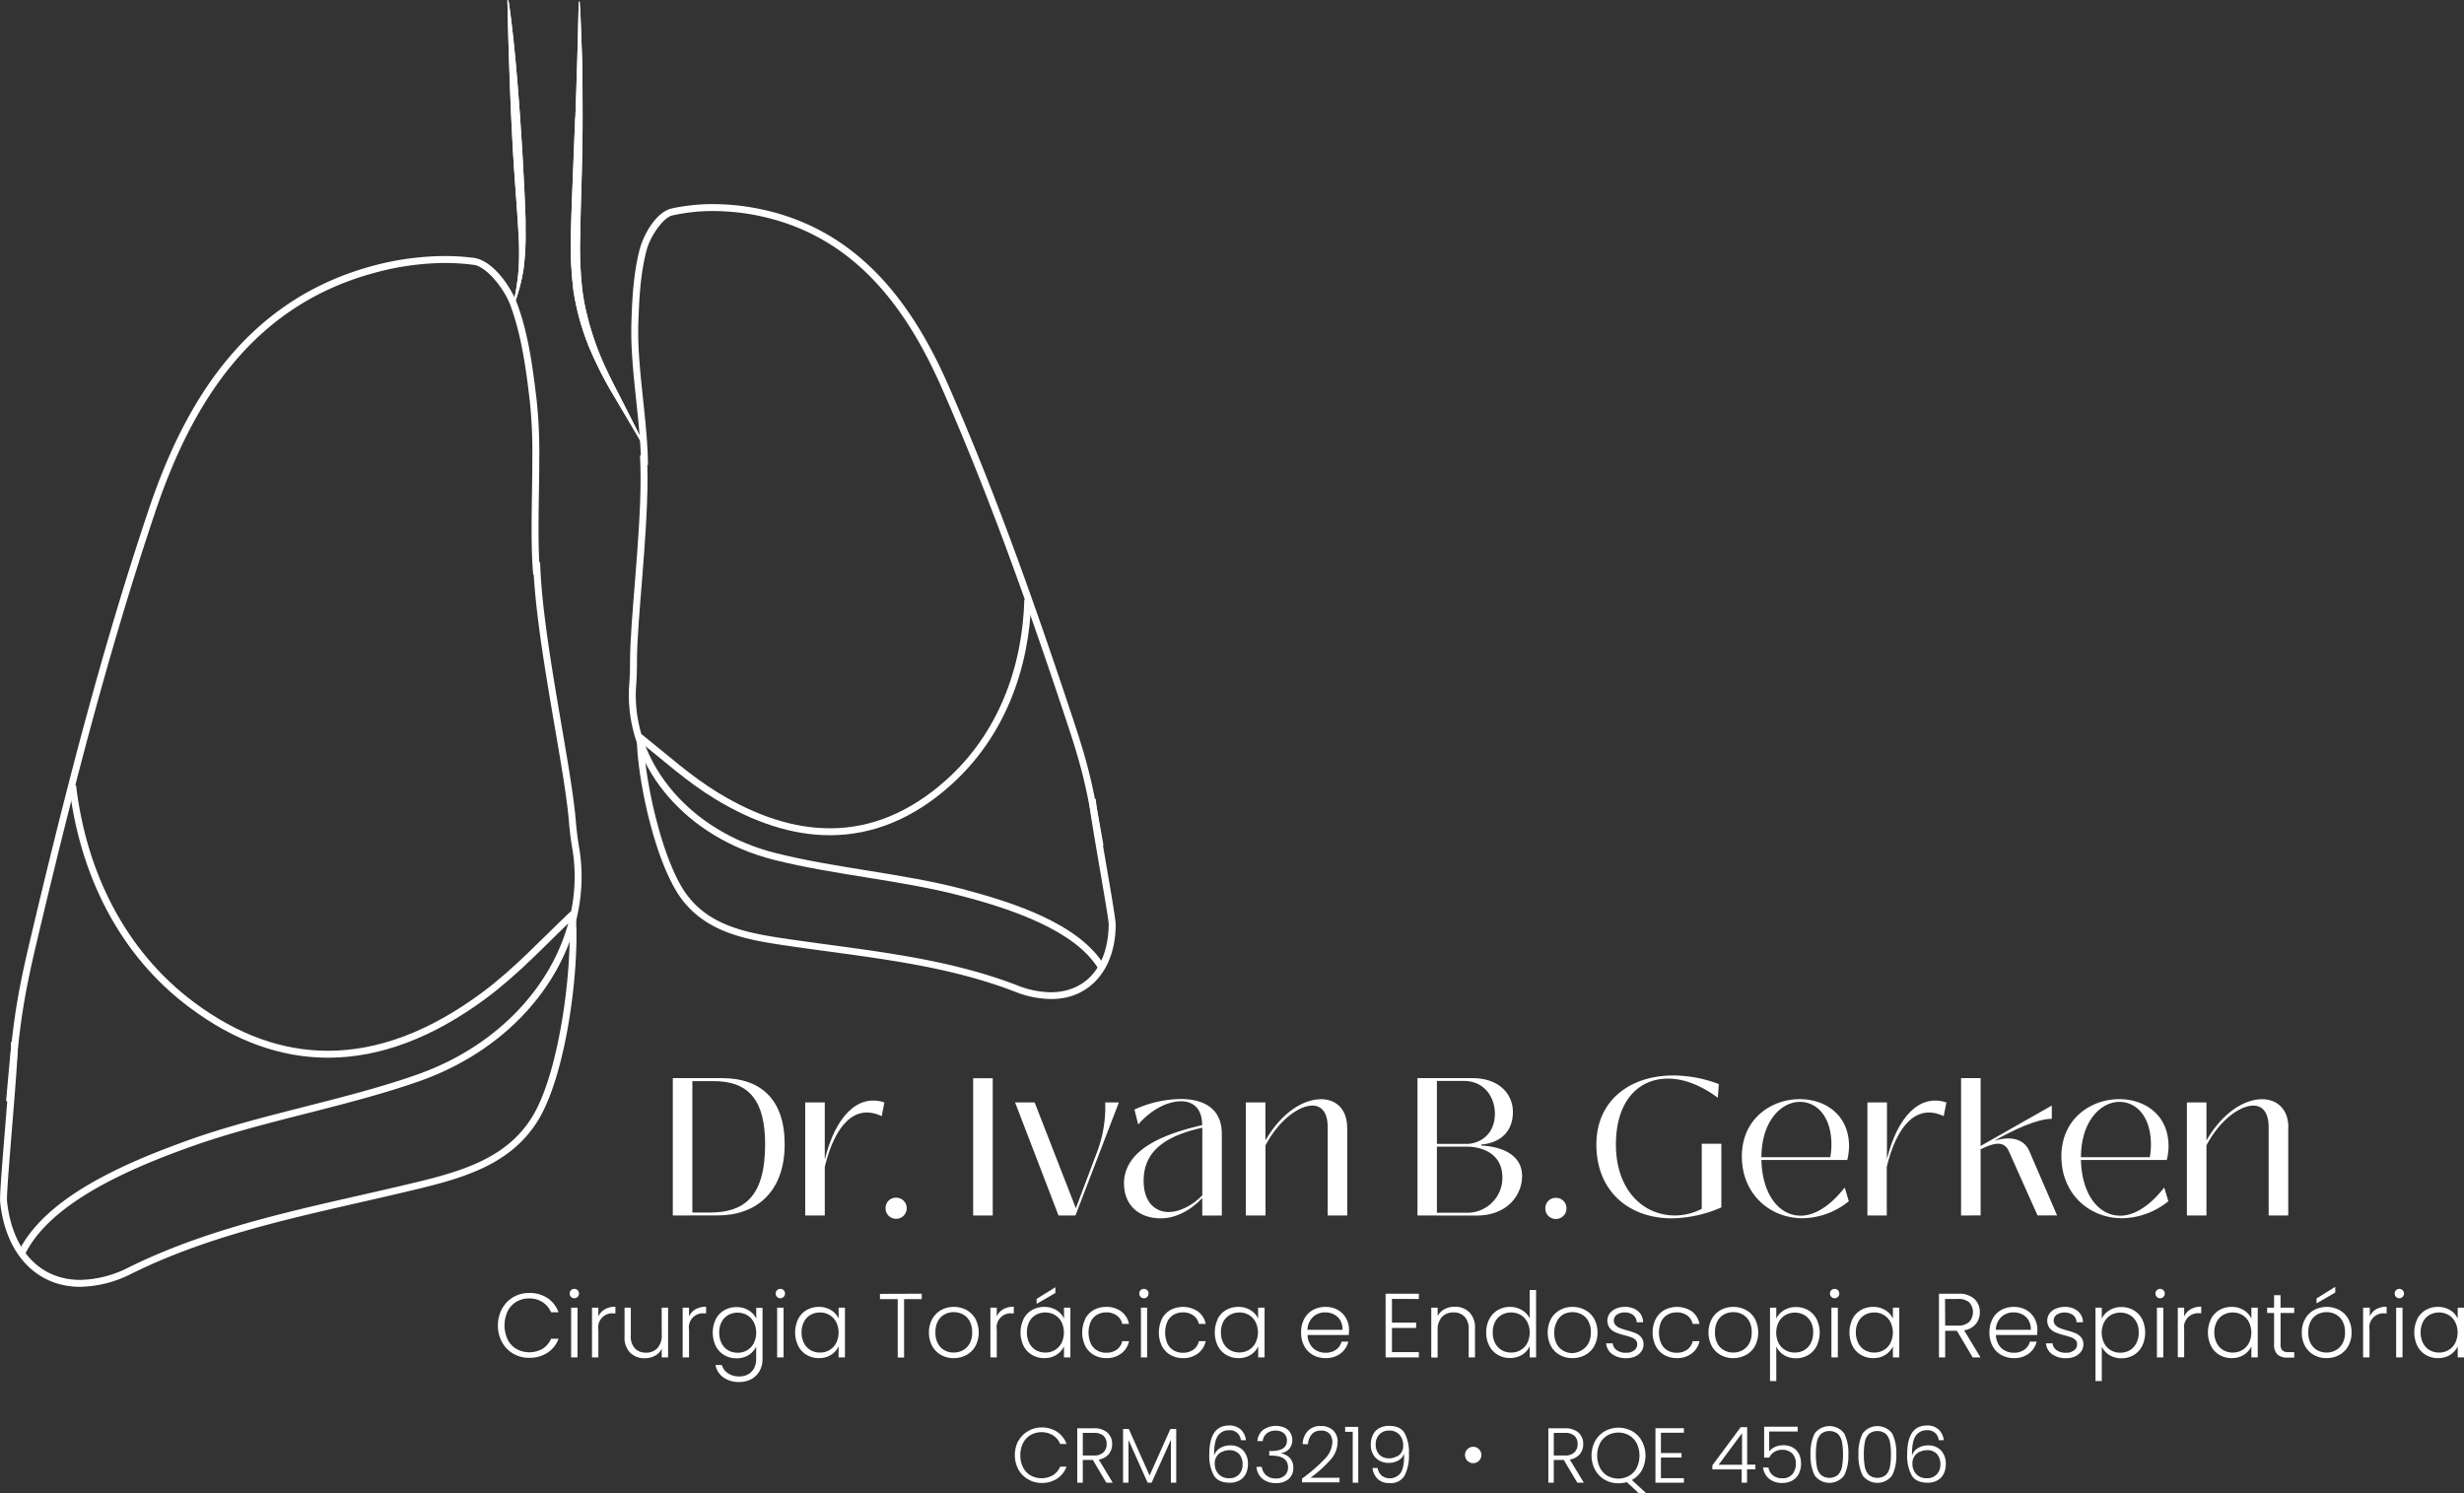 <svg xmlns="http://www.w3.org/2000/svg" xmlns:xlink="http://www.w3.org/1999/xlink" id="Camada_1" data-name="Camada 1" viewBox="0 0 657.67 398.65"><rect x="0" y="0" width="657.67" height="398.65" fill="#333333" stroke="none"/><defs><style>.cls-1{fill:#fff;}.cls-2{clip-path:url(#clip-path);}.cls-3{clip-path:url(#clip-path-2);}</style><clipPath id="clip-path" transform="translate(-140.47 -228.2)"><path class="cls-1" d="M294,259.54,293.38,275c-.2,5.14-.42,10.29-.53,15.44a99.92,99.92,0,0,0,.69,15.46,67.68,67.68,0,0,0,4.13,14.9,101.37,101.37,0,0,0,7.05,13.76c2.61,4.44,5.26,8.86,7.82,13.32l.21-.12-1.65-3.51-1.74-3.46-3.5-6.9c-1.19-2.28-2.36-4.55-3.43-6.85a74.11,74.11,0,0,1-2.94-7c-.43-1.18-.81-2.37-1.18-3.57s-.73-2.41-1-3.62a54.21,54.21,0,0,1-1.42-7.31,99.28,99.28,0,0,1-.53-15.09c.05-5.11.25-10.25.38-15.39s.24-10.31.23-15.46,0-10.32-.12-15.48l-.28-7.73-.15-3.87-.23-3.87h-.25q-.33,15.45-.9,30.89"></path></clipPath><clipPath id="clip-path-2" transform="translate(-140.47 -228.2)"><path class="cls-1" d="M275.9,228.28l.25,10.23.33,10.24c.25,6.82.54,13.64.94,20.46s1,13.62,1.39,20.43a82.83,82.83,0,0,1,.11,10.21,60.55,60.55,0,0,1-1.63,10.07l.23.05a46.54,46.54,0,0,0,2.7-10,70.11,70.11,0,0,0,.53-10.41l0-2.58c0-.86-.07-1.71-.09-2.56l-.21-5.12-.54-10.21-.66-10.19c-.28-3.4-.47-6.8-.8-10.2-.15-1.7-.27-3.4-.45-5.1l-.51-5.1c-.39-3.4-.75-6.8-1.31-10.2Z"></path></clipPath></defs><path class="cls-1" d="M294,259.54,293.38,275c-.2,5.14-.42,10.29-.53,15.44a99.92,99.92,0,0,0,.69,15.46,67.68,67.68,0,0,0,4.13,14.9,101.37,101.37,0,0,0,7.05,13.76c2.61,4.44,5.26,8.86,7.82,13.32l.21-.12-1.65-3.51-1.74-3.46-3.5-6.9c-1.19-2.28-2.36-4.55-3.43-6.85a74.11,74.11,0,0,1-2.94-7c-.43-1.18-.81-2.37-1.18-3.57s-.73-2.41-1-3.62a54.21,54.21,0,0,1-1.42-7.31,99.28,99.28,0,0,1-.53-15.09c.05-5.11.25-10.25.38-15.39s.24-10.31.23-15.46,0-10.32-.12-15.48l-.28-7.73-.15-3.87-.23-3.87h-.25q-.33,15.45-.9,30.89" transform="translate(-140.47 -228.2)"></path><g class="cls-2"><rect class="cls-1" x="292.14" y="228.55" width="21.26" height="119.42" transform="translate(-143.58 -224.89) rotate(-0.62)"></rect></g><path class="cls-1" d="M275.9,228.28l.25,10.23.33,10.24c.25,6.82.54,13.64.94,20.46s1,13.62,1.39,20.43a82.83,82.83,0,0,1,.11,10.21,60.55,60.55,0,0,1-1.63,10.07l.23.05a46.54,46.54,0,0,0,2.7-10,70.11,70.11,0,0,0,.53-10.41l0-2.58c0-.86-.07-1.71-.09-2.56l-.21-5.12-.54-10.21-.66-10.19c-.28-3.4-.47-6.8-.8-10.2-.15-1.7-.27-3.4-.45-5.1l-.51-5.1c-.39-3.4-.75-6.8-1.31-10.2Z" transform="translate(-140.47 -228.2)"></path><g class="cls-3"><rect class="cls-1" x="237.46" y="266.05" width="81.77" height="6.16" transform="translate(-135.53 315.07) rotate(-89.11)"></rect></g><path class="cls-1" d="M433.26,454.23c-2.59-14.38-3.43-19.46-8-33.13-10-30.16-20.65-60.25-33.4-89.3C382,309.4,367.46,290.06,341,285.43a60,60,0,0,0-10.16-.89,48.63,48.63,0,0,0-10.8,1.15c-2.52.43-6.08,5.71-7,9.37-1.71,6.46-2,13.45-2.22,20.33q0,.87,0,1.77c0,10.67,2.58,24.6,2.59,35.17h-1.85c0-10.3-2.58-24.24-2.59-35.17,0-.62,0-1.23,0-1.82.2-6.9.51-14,2.28-20.76,1.18-4.13,4.4-9.66,8.35-10.7a51.33,51.33,0,0,1,11.21-1.19,61.6,61.6,0,0,1,10.48.92c27.35,4.76,42.4,24.83,52.31,47.45C406.37,360.19,417,390.33,427,420.52c4.58,13.74,5.46,19,8,33.38l-1.82.33Z" transform="translate(-140.47 -228.2)"></path><path class="cls-1" d="M415.73,388.31c-.52,18.62-7.22,36.69-21.44,49.43-10,9-20.92,13.42-32.31,13.42-9.92,0-20.18-3.32-30.63-9.67-7.67-4.66-13.79-10.32-20.75-15.82l1.14-1.45c7,5.56,13.1,11.16,20.57,15.69,10.25,6.22,20.17,9.4,29.67,9.4,10.9,0,21.29-4.17,31.08-12.94,13.77-12.35,20.31-29.88,20.82-48.11l1.85.05Z" transform="translate(-140.47 -228.2)"></path><path class="cls-1" d="M433.68,486.88c-6.15-10.28-23.32-16.08-36.88-19.59-15.93-4.17-33.63-5.49-49.86-9.59-23.33-5.91-38.62-24.28-38.63-43.82,0-1,0-2,.12-3,.14-1.69.2-3.4.2-5.1v-.89c0-11.09,2.82-32.95,2.82-49,0-2.16-.05-4.2-.16-6.1l1.84-.11c.12,1.94.17,4,.17,6.21,0,16.18-2.83,38.1-2.82,49v.89c0,1.75-.06,3.5-.2,5.25-.08,1-.12,1.91-.12,2.86,0,18.54,14.59,36.28,37.23,42,16,4.06,33.72,5.38,49.88,9.6,13.64,3.61,31.13,9.21,38,20.42l-1.58,1Z" transform="translate(-140.47 -228.2)"></path><path class="cls-1" d="M312.3,426.19c.29,10.74,5.07,32.2,11.47,40.81,6.58,8.94,17.43,10.49,28.62,12.1,20.08,2.9,40.44,4.73,59.7,12.17a24.65,24.65,0,0,0,8.86,1.81c9.27-.05,15.27-6.7,15.45-18.07h0c0-2.19-5.28-30.38-5.29-33.49v-.13l1.85.1v0c0,2.63,5.28,30.8,5.3,33.49v0h0c0,12-7,20-17.3,19.9a26.75,26.75,0,0,1-9.53-1.93c-18.94-7.33-39.15-9.16-59.3-12.07-11.1-1.62-22.65-3.13-29.84-12.84-6.83-9.33-11.46-30.68-11.83-41.85l1.85-.05Z" transform="translate(-140.47 -228.2)"></path><path class="cls-1" d="M142.09,522.19c1.62-18.21,2.13-24.91,6.31-42.57,9.17-38.83,19.07-77.66,31.79-115.48,9.85-29.33,26.35-56,59.88-65a74.64,74.64,0,0,1,19.12-2.59,59.15,59.15,0,0,1,7.91.51c4.87.8,9.56,7.31,11.44,12.29,3,8.17,4.14,17,5.16,25.61a131.59,131.59,0,0,1,.71,15.29c0,6.32-.2,12.88-.2,19.06,0,4.31.09,8.43.42,12.15l-1.84.16c-.34-3.8-.43-8-.43-12.31,0-6.22.2-12.78.2-19.06a131.28,131.28,0,0,0-.69-15.07c-1-8.57-2.2-17.29-5.07-25.2-1.55-4.53-6.56-10.77-9.95-11.08a57,57,0,0,0-7.66-.5A72.85,72.85,0,0,0,240.55,301c-32.7,8.77-48.8,34.65-58.61,63.77C169.26,402.46,159.36,441.24,150.2,480c-4.16,17.6-4.64,24.06-6.27,42.31l-1.84-.16Z" transform="translate(-140.47 -228.2)"></path><path class="cls-1" d="M160.77,437.82c2.68,22.77,12.84,44,31.48,57.93C204,504.51,215.91,508.7,228,508.7c13.43,0,27.1-5.2,40.83-15.31,8.85-6.51,15.8-14.19,24-21.92l1.27,1.34c-8.09,7.66-15.1,15.41-24.14,22.07-13.94,10.28-28,15.67-41.92,15.67-12.51,0-24.87-4.36-36.85-13.31C172,483,161.66,461.2,158.94,438l1.83-.22Z" transform="translate(-140.47 -228.2)"></path><path class="cls-1" d="M145.42,562.3c7.24-14.65,28.42-23.63,45.05-29.64,19.68-7.07,41.66-10.7,61.23-17.57,26.14-9.17,42.16-30.93,42.15-52.9a45,45,0,0,0-.64-7.58c-.41-2.37-.7-4.76-.89-7.14-1.26-15.23-8.94-48.44-9.53-69.11l1.85-.05c.57,20.36,8.23,53.52,9.52,69,.19,2.35.47,4.67.87,7a46.81,46.81,0,0,1,.67,7.9c0,22.89-16.62,45.26-43.39,54.64-19.78,6.94-41.76,10.57-61.21,17.57-16.57,5.91-37.4,15.05-44,28.71l-1.66-.81Z" transform="translate(-140.47 -228.2)"></path><path class="cls-1" d="M294.22,473.7c.08,1.32.12,2.76.12,4.29,0,14.66-3.44,38-10.19,49.18-7.82,12.82-22,16-35.69,19.26-24.84,5.89-49.9,10.43-72.78,21.72a31.36,31.36,0,0,1-13.8,3.56c-11.66,0-20-8.77-21.39-22.82,0-.17,0-.36,0-.59,0-5.12,2.91-35.61,2.91-41.29a3.8,3.8,0,0,0,0-.63l1.84-.26a7.41,7.41,0,0,1,0,.89c0,5.9-2.91,36.4-2.91,41.29,0,.2,0,.35,0,.41,1.39,13.45,8.93,21.12,19.55,21.15a29.54,29.54,0,0,0,13-3.37c23.19-11.43,48.4-16,73.17-21.86,13.78-3.26,27.26-6.41,34.54-18.42,6.41-10.47,9.94-33.87,9.92-48.22,0-1.5,0-2.9-.11-4.18l1.84-.11Z" transform="translate(-140.47 -228.2)"></path><path class="cls-1" d="M320.05,552.67V516h13.16c10.33,0,16.7,5.69,16.7,17.64,0,13.58-8.51,19-17.64,19Zm5.22-.79h4.65c8.92,0,14.77-3.91,14.77-18.22,0-11.79-4.39-16.91-13.89-16.86h-5.53Z" transform="translate(-140.47 -228.2)"></path><path class="cls-1" d="M355.39,552.67V522.49h5.22v15.09h.05c2.76-11.17,8.66-17.49,15.87-15.09l-.73,3.66c-7.15-3.4-12.48,2.35-15.19,13.52v13Z" transform="translate(-140.47 -228.2)"></path><path class="cls-1" d="M376.84,550.73a2.74,2.74,0,0,1,2.82-2.81,2.78,2.78,0,0,1,2.82,2.81,2.81,2.81,0,0,1-2.82,2.82,2.77,2.77,0,0,1-2.82-2.82" transform="translate(-140.47 -228.2)"></path><rect class="cls-1" x="259.75" y="287.83" width="5.22" height="36.64"></rect><path class="cls-1" d="M439.11,522.49l-11.59,30.18H423l-11.59-30.18h5.22l11,28.24L433,536.48a34,34,0,0,0,2.46-14Z" transform="translate(-140.47 -228.2)"></path><path class="cls-1" d="M440.46,544.26c0-9.08,10.23-13.26,20.88-15.71,0-4.33-2.3-6.37-5.64-6.37-3.81,0-8.19,2.45-11.43,6.21l-1-4a30.6,30.6,0,0,1,12.32-2.82c6.05,0,11,2.46,11,9.3v21.82h-5.22V548c-3,3.24-7.1,5.43-11,5.43-6.16,0-9.87-3.76-9.87-9.19m20.88,3v-18c-11.74,2.56-15.66,7.57-15.66,14.2,0,5.58,3,8.3,6.68,8.3,3.08,0,6.68-2,9-4.49" transform="translate(-140.47 -228.2)"></path><path class="cls-1" d="M500.07,529.23v23.44h-5.22v-23.6c0-4-1.72-5.74-4.07-5.74-3.76,0-9.08,4.07-12.53,10.6v18.74H473V522.49h5.22v10.13c4.39-7.57,10.23-11,14.88-11,3.6,0,6.94,2.29,6.94,7.62" transform="translate(-140.47 -228.2)"></path><path class="cls-1" d="M518.81,552.67V516h14.56c7.73,0,10.91,4.7,10.91,9,0,6.63-5.12,8.51-8.46,8.72V534c3.76.16,10.91,1.56,10.91,8.14,0,5.12-4,10.55-12.16,10.55ZM524,533.56H532c2.56,0,7.47-1.77,7.47-8.14,0-4.07-2.61-8.67-8.3-8.67H524Zm0,18.37h7.72a9.34,9.34,0,0,0,9.76-9.34c0-6.78-5.9-8.3-9.55-8.3H524Z" transform="translate(-140.47 -228.2)"></path><path class="cls-1" d="M566.56,533.72c0-11.85,9.08-18.43,20.51-18.43a34.46,34.46,0,0,1,12.17,2.3l-.26,3.65c-4.7-3.5-9.3-5.11-13.31-5.11-8,0-13.89,6.1-13.89,17.59,0,12,7.1,18.95,15.82,18.95a15.85,15.85,0,0,0,7.09-1.78V533.51h5.23v17a34.12,34.12,0,0,1-13.21,2.92c-11.33,0-20.15-7.1-20.15-19.73" transform="translate(-140.47 -228.2)"></path><path class="cls-1" d="M605.39,536.9c0-10.13,7.94-15.29,15.45-15.29,6.74,0,13.16,4.12,13.16,12.58a15.69,15.69,0,0,1-.47,3.65H610.61c.21,9.19,4.7,14.88,10.49,14.88,3.6,0,7.73-2.4,11.75-7.52l1.09,3.66a20,20,0,0,1-12.37,4.54c-8.71,0-16.18-6.48-16.18-16.5m23.6.21a18.75,18.75,0,0,0,.31-3.29c0-7.72-4-11.48-8.41-11.48-4.9,0-10.23,5-10.28,14.77Z" transform="translate(-140.47 -228.2)"></path><path class="cls-1" d="M638.9,552.67V522.49h5.22v15.09h0c2.77-11.17,8.67-17.49,15.87-15.09l-.73,3.66c-7.15-3.4-12.48,2.35-15.19,13.52v13Z" transform="translate(-140.47 -228.2)"></path><path class="cls-1" d="M663.9,552.67V516h5.22v18.11l19-10.8v3.55c-4,0-10.49,3.08-15.19,5.79v.05c3.81-1.25,7.68-.67,9.14,2.67l7.46,17.28h-5.22l-7.72-17.28c-1.36-2.93-4.44-1.88-7.47-.37v17.65Z" transform="translate(-140.47 -228.2)"></path><path class="cls-1" d="M690.68,536.9c0-10.13,7.93-15.29,15.45-15.29,6.73,0,13.15,4.12,13.15,12.58a15.17,15.17,0,0,1-.47,3.65H695.9c.21,9.19,4.69,14.88,10.49,14.88,3.6,0,7.72-2.4,11.74-7.52l1.1,3.66a20,20,0,0,1-12.37,4.54c-8.72,0-16.18-6.48-16.18-16.5m23.59.21a17.84,17.84,0,0,0,.31-3.29c0-7.72-4-11.48-8.4-11.48-4.91,0-10.23,5-10.28,14.77Z" transform="translate(-140.47 -228.2)"></path><path class="cls-1" d="M751.23,529.23v23.44H746v-23.6c0-4-1.73-5.74-4.08-5.74-3.75,0-9.08,4.07-12.52,10.6v18.74h-5.22V522.49h5.22v10.13c4.38-7.57,10.23-11,14.87-11,3.6,0,7,2.29,7,7.62" transform="translate(-140.47 -228.2)"></path><path class="cls-1" d="M552.94,550.78a2.74,2.74,0,0,1,2.82-2.82,2.77,2.77,0,0,1,2.82,2.82,2.81,2.81,0,0,1-2.82,2.82,2.78,2.78,0,0,1-2.82-2.82" transform="translate(-140.47 -228.2)"></path><path class="cls-1" d="M274.48,577.55a7.94,7.94,0,0,1,3-3.09,8.2,8.2,0,0,1,4.23-1.11,8.63,8.63,0,0,1,4.88,1.35,7.65,7.65,0,0,1,2.95,3.81h-2a5.88,5.88,0,0,0-2.23-2.7,6.47,6.47,0,0,0-3.61-1,6.58,6.58,0,0,0-3.37.87,6.16,6.16,0,0,0-2.35,2.52,8.92,8.92,0,0,0,0,7.6,6.13,6.13,0,0,0,2.35,2.51,7.12,7.12,0,0,0,7-.09,5.82,5.82,0,0,0,2.23-2.66h2a7.52,7.52,0,0,1-3,3.77,8.67,8.67,0,0,1-4.86,1.33,8.19,8.19,0,0,1-4.23-1.1,7.91,7.91,0,0,1-3-3.08,9,9,0,0,1-1.1-4.47A9.13,9.13,0,0,1,274.48,577.55Z" transform="translate(-140.47 -228.2)"></path><path class="cls-1" d="M292.89,574.4a1.23,1.23,0,0,1-.37-.9,1.23,1.23,0,0,1,1.24-1.24,1.24,1.24,0,0,1,.88.35,1.2,1.2,0,0,1,.36.89,1.22,1.22,0,0,1-.36.9,1.21,1.21,0,0,1-.88.36A1.19,1.19,0,0,1,292.89,574.4Zm1.73,2.87v13.28h-1.71V577.27Z" transform="translate(-140.47 -228.2)"></path><path class="cls-1" d="M301.9,577.71a5.42,5.42,0,0,1,2.83-.68v1.77h-.46a3.74,3.74,0,0,0-4.09,4.33v7.42h-1.7V577.27h1.7v2.36A4.17,4.17,0,0,1,301.9,577.71Z" transform="translate(-140.47 -228.2)"></path><path class="cls-1" d="M318.79,577.27v13.28h-1.7v-2.34a4.09,4.09,0,0,1-1.8,1.9,5.63,5.63,0,0,1-2.73.66,5.36,5.36,0,0,1-3.89-1.47,5.72,5.72,0,0,1-1.5-4.27v-7.76h1.67v7.56a4.59,4.59,0,0,0,1.09,3.31,3.86,3.86,0,0,0,2.95,1.14,4,4,0,0,0,3.07-1.21,5,5,0,0,0,1.14-3.58v-7.22Z" transform="translate(-140.47 -228.2)"></path><path class="cls-1" d="M326.1,577.71a5.42,5.42,0,0,1,2.83-.68v1.77h-.46a3.74,3.74,0,0,0-4.09,4.33v7.42h-1.7V577.27h1.7v2.36A4.17,4.17,0,0,1,326.1,577.71Z" transform="translate(-140.47 -228.2)"></path><path class="cls-1" d="M340.32,578a5.13,5.13,0,0,1,2,2.21v-2.89H344v13.62a6.44,6.44,0,0,1-.79,3.23,5.49,5.49,0,0,1-2.2,2.18,6.62,6.62,0,0,1-3.21.77,7.07,7.07,0,0,1-4.24-1.22,5.16,5.16,0,0,1-2.11-3.31h1.68a4.07,4.07,0,0,0,1.67,2.22,5.26,5.26,0,0,0,3,.82,4.86,4.86,0,0,0,2.31-.54,4,4,0,0,0,1.61-1.62,5.2,5.2,0,0,0,.58-2.53v-3.28a5.4,5.4,0,0,1-2,2.25,5.84,5.84,0,0,1-3.24.88,6.28,6.28,0,0,1-3.27-.85,5.87,5.87,0,0,1-2.27-2.41,8.36,8.36,0,0,1,0-7.18,5.88,5.88,0,0,1,2.27-2.39,6.37,6.37,0,0,1,3.27-.84A6,6,0,0,1,340.32,578Zm1.33,3.14a4.68,4.68,0,0,0-1.78-1.88,5,5,0,0,0-2.5-.65,5.08,5.08,0,0,0-2.53.63,4.47,4.47,0,0,0-1.76,1.84,5.94,5.94,0,0,0-.64,2.85,6.06,6.06,0,0,0,.64,2.86,4.58,4.58,0,0,0,1.76,1.88,5.09,5.09,0,0,0,2.53.64,4.89,4.89,0,0,0,2.5-.66,4.59,4.59,0,0,0,1.78-1.87,6.35,6.35,0,0,0,0-5.64Z" transform="translate(-140.47 -228.2)"></path><path class="cls-1" d="M347.88,574.4a1.23,1.23,0,0,1-.37-.9,1.23,1.23,0,0,1,1.24-1.24,1.22,1.22,0,0,1,.88.35,1.21,1.21,0,0,1,.37.89,1.23,1.23,0,0,1-.37.9,1.24,1.24,0,0,1-1.75,0Zm1.73,2.87v13.28H347.9V577.27Z" transform="translate(-140.47 -228.2)"></path><path class="cls-1" d="M353.51,580.3a5.86,5.86,0,0,1,2.26-2.39,6.42,6.42,0,0,1,3.27-.84,6,6,0,0,1,3.27.88,5.09,5.09,0,0,1,2,2.24v-2.92H366v13.28h-1.7v-2.94a5.47,5.47,0,0,1-2,2.25,5.92,5.92,0,0,1-3.27.88,6.28,6.28,0,0,1-3.25-.85,5.85,5.85,0,0,1-2.26-2.41,8.27,8.27,0,0,1,0-7.18Zm10.13.79a4.7,4.7,0,0,0-1.79-1.88,4.92,4.92,0,0,0-2.49-.65,5.08,5.08,0,0,0-2.53.63,4.41,4.41,0,0,0-1.76,1.84,5.94,5.94,0,0,0-.65,2.85,6.06,6.06,0,0,0,.65,2.86,4.51,4.51,0,0,0,1.76,1.88,5.09,5.09,0,0,0,2.53.64,4.83,4.83,0,0,0,2.49-.66,4.61,4.61,0,0,0,1.79-1.87,6.35,6.35,0,0,0,0-5.64Z" transform="translate(-140.47 -228.2)"></path><path class="cls-1" d="M386.5,573.55V575h-4.72v15.59h-1.7V575h-4.74v-1.41Z" transform="translate(-140.47 -228.2)"></path><path class="cls-1" d="M391.65,589.9a6,6,0,0,1-2.36-2.38,7.23,7.23,0,0,1-.87-3.61,7.13,7.13,0,0,1,.88-3.61,6.14,6.14,0,0,1,2.38-2.39,6.83,6.83,0,0,1,3.38-.84,6.94,6.94,0,0,1,3.4.84,6.08,6.08,0,0,1,2.38,2.39,7.94,7.94,0,0,1,0,7.21,6.09,6.09,0,0,1-2.41,2.39,7,7,0,0,1-3.41.84A6.73,6.73,0,0,1,391.65,589.9Zm5.8-1.24a4.48,4.48,0,0,0,1.81-1.8,5.83,5.83,0,0,0,.69-3,6,6,0,0,0-.68-3,4.45,4.45,0,0,0-1.8-1.8,5.19,5.19,0,0,0-2.43-.59,5.14,5.14,0,0,0-2.43.59,4.37,4.37,0,0,0-1.79,1.8,6,6,0,0,0-.67,3,5.93,5.93,0,0,0,.67,3,4.33,4.33,0,0,0,1.77,1.8,5,5,0,0,0,2.42.6A5.1,5.1,0,0,0,397.45,588.66Z" transform="translate(-140.47 -228.2)"></path><path class="cls-1" d="M408.23,577.71a5.46,5.46,0,0,1,2.84-.68v1.77h-.47a3.74,3.74,0,0,0-4.08,4.33v7.42h-1.7V577.27h1.7v2.36A4.1,4.1,0,0,1,408.23,577.71Z" transform="translate(-140.47 -228.2)"></path><path class="cls-1" d="M413.66,580.3a5.79,5.79,0,0,1,2.26-2.39,6.37,6.37,0,0,1,3.27-.84,6,6,0,0,1,3.27.88,5,5,0,0,1,2,2.24v-2.92h1.71v13.28h-1.71v-2.94a5.44,5.44,0,0,1-2,2.25,5.92,5.92,0,0,1-3.27.88,6.26,6.26,0,0,1-3.25-.85,5.79,5.79,0,0,1-2.26-2.41,8.27,8.27,0,0,1,0-7.18Zm10.13.79a4.77,4.77,0,0,0-1.79-1.88,5,5,0,0,0-2.49-.65,5.05,5.05,0,0,0-2.53.63,4.43,4.43,0,0,0-1.77,1.84,5.94,5.94,0,0,0-.64,2.85,6.06,6.06,0,0,0,.64,2.86,4.53,4.53,0,0,0,1.77,1.88,5.06,5.06,0,0,0,2.53.64,4.86,4.86,0,0,0,2.49-.66,4.68,4.68,0,0,0,1.79-1.87,6.44,6.44,0,0,0,0-5.64Zm-1.63-7.74-5,2.9v-1.32l5-3.11Z" transform="translate(-140.47 -228.2)"></path><path class="cls-1" d="M430.09,580.3a5.91,5.91,0,0,1,2.28-2.39,6.56,6.56,0,0,1,3.33-.84,6.48,6.48,0,0,1,4.05,1.22,5.47,5.47,0,0,1,2.06,3.31H440a3.66,3.66,0,0,0-1.47-2.25,4.7,4.7,0,0,0-2.81-.82,4.81,4.81,0,0,0-2.4.61,4.24,4.24,0,0,0-1.69,1.81,7.4,7.4,0,0,0,0,5.93,4.21,4.21,0,0,0,1.69,1.82,4.71,4.71,0,0,0,2.4.61,4.63,4.63,0,0,0,2.81-.82,3.68,3.68,0,0,0,1.47-2.27h1.83a5.56,5.56,0,0,1-2.07,3.28,6.38,6.38,0,0,1-4,1.24,6.56,6.56,0,0,1-3.33-.84,5.88,5.88,0,0,1-2.28-2.38,8.27,8.27,0,0,1,0-7.22Z" transform="translate(-140.47 -228.2)"></path><path class="cls-1" d="M444.92,574.4a1.22,1.22,0,0,1-.36-.9,1.2,1.2,0,0,1,.36-.89,1.26,1.26,0,0,1,.88-.35,1.22,1.22,0,0,1,.87.35,1.17,1.17,0,0,1,.37.89,1.25,1.25,0,0,1-1.24,1.26A1.22,1.22,0,0,1,444.92,574.4Zm1.73,2.87v13.28H445V577.27Z" transform="translate(-140.47 -228.2)"></path><path class="cls-1" d="M450.56,580.3a6,6,0,0,1,2.29-2.39,7.19,7.19,0,0,1,7.38.38,5.52,5.52,0,0,1,2.06,3.31h-1.83a3.66,3.66,0,0,0-1.47-2.25,4.7,4.7,0,0,0-2.81-.82,4.88,4.88,0,0,0-2.41.61,4.36,4.36,0,0,0-1.69,1.81,7.4,7.4,0,0,0,0,5.93,4.33,4.33,0,0,0,1.69,1.82,4.77,4.77,0,0,0,2.41.61,4.63,4.63,0,0,0,2.81-.82,3.68,3.68,0,0,0,1.47-2.27h1.83a5.56,5.56,0,0,1-2.07,3.28,6.4,6.4,0,0,1-4,1.24,6.54,6.54,0,0,1-3.33-.84,6,6,0,0,1-2.29-2.38,8.36,8.36,0,0,1,0-7.22Z" transform="translate(-140.47 -228.2)"></path><path class="cls-1" d="M465.46,580.3a5.86,5.86,0,0,1,2.26-2.39,6.42,6.42,0,0,1,3.27-.84,6,6,0,0,1,3.28.88,5.13,5.13,0,0,1,2,2.24v-2.92H478v13.28h-1.7v-2.94a5.4,5.4,0,0,1-2,2.25,5.9,5.9,0,0,1-3.27.88,6.28,6.28,0,0,1-3.25-.85,5.85,5.85,0,0,1-2.26-2.41,8.36,8.36,0,0,1,0-7.18Zm10.13.79a4.7,4.7,0,0,0-1.79-1.88,4.92,4.92,0,0,0-2.49-.65,5.08,5.08,0,0,0-2.53.63A4.47,4.47,0,0,0,467,581a5.94,5.94,0,0,0-.65,2.85,6.06,6.06,0,0,0,.65,2.86,4.58,4.58,0,0,0,1.76,1.88,5.09,5.09,0,0,0,2.53.64,4.83,4.83,0,0,0,2.49-.66,4.61,4.61,0,0,0,1.79-1.87,6.35,6.35,0,0,0,0-5.64Z" transform="translate(-140.47 -228.2)"></path><path class="cls-1" d="M500.47,584.57h-11a5.42,5.42,0,0,0,.73,2.57,4.27,4.27,0,0,0,1.73,1.62,5,5,0,0,0,2.34.55,4.71,4.71,0,0,0,2.78-.8,3.85,3.85,0,0,0,1.5-2.17h1.8a5.67,5.67,0,0,1-2.08,3.18,6.43,6.43,0,0,1-4,1.22,6.7,6.7,0,0,1-3.36-.84,5.91,5.91,0,0,1-2.32-2.38,7.43,7.43,0,0,1-.84-3.61,7.58,7.58,0,0,1,.82-3.62,5.81,5.81,0,0,1,2.32-2.39,6.8,6.8,0,0,1,3.38-.83,6.52,6.52,0,0,1,3.32.83,5.7,5.7,0,0,1,2.18,2.23,6.23,6.23,0,0,1,.77,3.1C500.52,583.81,500.5,584.26,500.47,584.57Zm-2.27-3.92a4.08,4.08,0,0,0-1.69-1.58,5.13,5.13,0,0,0-2.34-.54,4.64,4.64,0,0,0-3.23,1.22,4.87,4.87,0,0,0-1.49,3.43h9.34A4.72,4.72,0,0,0,498.2,580.65Z" transform="translate(-140.47 -228.2)"></path><path class="cls-1" d="M512,574.93v6.35h6.45v1.41H512v6.45h7.18v1.41H510.3v-17h8.88v1.41Z" transform="translate(-140.47 -228.2)"></path><path class="cls-1" d="M532.65,578.5a5.71,5.71,0,0,1,1.51,4.27v7.78h-1.68V583a4.66,4.66,0,0,0-1.08-3.31,3.9,3.9,0,0,0-3-1.14,4,4,0,0,0-3.06,1.22,5,5,0,0,0-1.15,3.57v7.25h-1.7V577.27h1.7v2.26a4.38,4.38,0,0,1,1.83-1.86,5.55,5.55,0,0,1,2.7-.64A5.34,5.34,0,0,1,532.65,578.5Z" transform="translate(-140.47 -228.2)"></path><path class="cls-1" d="M538,580.3a6,6,0,0,1,2.27-2.39,6.37,6.37,0,0,1,3.27-.84,6,6,0,0,1,3.16.86,5.17,5.17,0,0,1,2.07,2.21v-7.59h1.7v18h-1.7v-3a5.19,5.19,0,0,1-2,2.28,5.94,5.94,0,0,1-3.26.88,6.28,6.28,0,0,1-3.27-.85,5.87,5.87,0,0,1-2.27-2.41,7.65,7.65,0,0,1-.81-3.6A7.37,7.37,0,0,1,538,580.3Zm10.11.79a4.68,4.68,0,0,0-1.78-1.88,5,5,0,0,0-2.5-.65,5.08,5.08,0,0,0-2.53.63,4.47,4.47,0,0,0-1.76,1.84,5.94,5.94,0,0,0-.64,2.85,6.06,6.06,0,0,0,.64,2.86,4.58,4.58,0,0,0,1.76,1.88,5.09,5.09,0,0,0,2.53.64,4.89,4.89,0,0,0,2.5-.66,4.59,4.59,0,0,0,1.78-1.87,6.35,6.35,0,0,0,0-5.64Z" transform="translate(-140.47 -228.2)"></path><path class="cls-1" d="M556.79,589.9a6,6,0,0,1-2.36-2.38,8,8,0,0,1,0-7.22,6.17,6.17,0,0,1,2.39-2.39,6.81,6.81,0,0,1,3.38-.84,6.93,6.93,0,0,1,3.39.84A6,6,0,0,1,566,580.3a7.86,7.86,0,0,1,0,7.21,6,6,0,0,1-2.41,2.39,6.94,6.94,0,0,1-3.4.84A6.77,6.77,0,0,1,556.79,589.9Zm5.8-1.24a4.48,4.48,0,0,0,1.81-1.8,5.83,5.83,0,0,0,.69-3,5.89,5.89,0,0,0-.68-3,4.45,4.45,0,0,0-1.8-1.8,5.14,5.14,0,0,0-2.43-.59,5.19,5.19,0,0,0-2.43.59A4.43,4.43,0,0,0,556,581a6.11,6.11,0,0,0-.67,3,6,6,0,0,0,.67,3,4.35,4.35,0,0,0,1.78,1.8,5,5,0,0,0,2.42.6A5.08,5.08,0,0,0,562.59,588.66Z" transform="translate(-140.47 -228.2)"></path><path class="cls-1" d="M570.8,589.69a3.85,3.85,0,0,1-1.62-2.89h1.75a2.55,2.55,0,0,0,1.06,1.82,4.14,4.14,0,0,0,2.52.69,3.27,3.27,0,0,0,2.17-.66,2,2,0,0,0,.79-1.63,1.54,1.54,0,0,0-.43-1.12,3.17,3.17,0,0,0-1.11-.69c-.45-.17-1-.35-1.81-.55a18.59,18.59,0,0,1-2.41-.78,4.08,4.08,0,0,1-1.57-1.15,3.36,3.36,0,0,1-.06-3.86,4,4,0,0,1,1.65-1.31,5.94,5.94,0,0,1,2.44-.49,5.28,5.28,0,0,1,3.45,1.09,3.89,3.89,0,0,1,1.41,3h-1.7a2.6,2.6,0,0,0-.91-1.89,3.43,3.43,0,0,0-2.3-.72,3.39,3.39,0,0,0-2.09.61,1.83,1.83,0,0,0-.81,1.51,1.78,1.78,0,0,0,.48,1.28,3.29,3.29,0,0,0,1.18.78c.47.18,1.1.39,1.89.62a17.09,17.09,0,0,1,2.29.75,4,4,0,0,1,1.46,1.07,2.85,2.85,0,0,1,.63,1.87,3.24,3.24,0,0,1-.58,1.91,4,4,0,0,1-1.63,1.33,5.73,5.73,0,0,1-2.41.48A6.19,6.19,0,0,1,570.8,589.69Z" transform="translate(-140.47 -228.2)"></path><path class="cls-1" d="M582.41,580.3a5.86,5.86,0,0,1,2.29-2.39,7.19,7.19,0,0,1,7.38.38,5.46,5.46,0,0,1,2,3.31h-1.82a3.74,3.74,0,0,0-1.47-2.25,4.72,4.72,0,0,0-2.81-.82,4.85,4.85,0,0,0-2.41.61,4.3,4.3,0,0,0-1.69,1.81,7.4,7.4,0,0,0,0,5.93,4.27,4.27,0,0,0,1.69,1.82,4.75,4.75,0,0,0,2.41.61,4.65,4.65,0,0,0,2.81-.82,3.76,3.76,0,0,0,1.47-2.27h1.82a5.5,5.5,0,0,1-2.06,3.28,6.4,6.4,0,0,1-4,1.24,6.54,6.54,0,0,1-3.33-.84,5.84,5.84,0,0,1-2.29-2.38,8.27,8.27,0,0,1,0-7.22Z" transform="translate(-140.47 -228.2)"></path><path class="cls-1" d="M599.72,589.9a6,6,0,0,1-2.36-2.38,7.88,7.88,0,0,1,0-7.22,6.14,6.14,0,0,1,2.38-2.39,6.83,6.83,0,0,1,3.38-.84,6.94,6.94,0,0,1,3.4.84,6.08,6.08,0,0,1,2.38,2.39,7.94,7.94,0,0,1,0,7.21,6.09,6.09,0,0,1-2.41,2.39,7,7,0,0,1-3.41.84A6.73,6.73,0,0,1,599.72,589.9Zm5.8-1.24a4.48,4.48,0,0,0,1.81-1.8,5.83,5.83,0,0,0,.69-3,6,6,0,0,0-.68-3,4.45,4.45,0,0,0-1.8-1.8,5.19,5.19,0,0,0-2.43-.59,5.14,5.14,0,0,0-2.43.59,4.37,4.37,0,0,0-1.79,1.8,6,6,0,0,0-.67,3,5.93,5.93,0,0,0,.67,3,4.29,4.29,0,0,0,1.78,1.8,5,5,0,0,0,2.41.6A5.1,5.1,0,0,0,605.52,588.66Z" transform="translate(-140.47 -228.2)"></path><path class="cls-1" d="M616.57,578a5.93,5.93,0,0,1,3.27-.89,6.37,6.37,0,0,1,3.25.84,5.86,5.86,0,0,1,2.26,2.39,8.27,8.27,0,0,1,0,7.18,5.85,5.85,0,0,1-2.26,2.41,6.28,6.28,0,0,1-3.25.85,5.94,5.94,0,0,1-3.26-.88,5.51,5.51,0,0,1-2-2.23v9.19h-1.67V577.27h1.67v2.92A5.42,5.42,0,0,1,616.57,578Zm7.22,3.07a4.41,4.41,0,0,0-1.76-1.84,5.05,5.05,0,0,0-2.53-.63,4.92,4.92,0,0,0-2.49.65,4.7,4.7,0,0,0-1.79,1.88,6.35,6.35,0,0,0,0,5.64A4.61,4.61,0,0,0,617,588.6a4.83,4.83,0,0,0,2.49.66,5.06,5.06,0,0,0,2.53-.64,4.51,4.51,0,0,0,1.76-1.88,6.06,6.06,0,0,0,.65-2.86A5.94,5.94,0,0,0,623.79,581Z" transform="translate(-140.47 -228.2)"></path><path class="cls-1" d="M629.28,574.4a1.23,1.23,0,0,1-.37-.9,1.23,1.23,0,0,1,1.24-1.24,1.22,1.22,0,0,1,.88.35,1.2,1.2,0,0,1,.36.89,1.22,1.22,0,0,1-.36.9,1.24,1.24,0,0,1-1.75,0Zm1.73,2.87v13.28H629.3V577.27Z" transform="translate(-140.47 -228.2)"></path><path class="cls-1" d="M634.91,580.3a5.86,5.86,0,0,1,2.26-2.39,6.42,6.42,0,0,1,3.27-.84,6,6,0,0,1,3.27.88,5.09,5.09,0,0,1,2,2.24v-2.92h1.7v13.28h-1.7v-2.94a5.47,5.47,0,0,1-2,2.25,5.92,5.92,0,0,1-3.27.88,6.28,6.28,0,0,1-3.25-.85,5.85,5.85,0,0,1-2.26-2.41,8.27,8.27,0,0,1,0-7.18Zm10.13.79a4.7,4.7,0,0,0-1.79-1.88,4.92,4.92,0,0,0-2.49-.65,5.05,5.05,0,0,0-2.53.63,4.41,4.41,0,0,0-1.76,1.84,5.94,5.94,0,0,0-.65,2.85,6.06,6.06,0,0,0,.65,2.86,4.51,4.51,0,0,0,1.76,1.88,5.06,5.06,0,0,0,2.53.64,4.83,4.83,0,0,0,2.49-.66,4.61,4.61,0,0,0,1.79-1.87,6.35,6.35,0,0,0,0-5.64Z" transform="translate(-140.47 -228.2)"></path><path class="cls-1" d="M667,590.55l-4.21-7.1h-3.13v7.1H658v-17h5.11a6.13,6.13,0,0,1,4.32,1.36,4.65,4.65,0,0,1,1.47,3.58,4.77,4.77,0,0,1-1.06,3.14,5.06,5.06,0,0,1-3.12,1.7l4.37,7.22Zm-7.34-8.49h3.43a4.15,4.15,0,0,0,3-1,3.91,3.91,0,0,0,0-5.2,4.42,4.42,0,0,0-3.07-.91h-3.4Z" transform="translate(-140.47 -228.2)"></path><path class="cls-1" d="M684.2,584.57h-11a5.31,5.31,0,0,0,.73,2.57,4.24,4.24,0,0,0,1.72,1.62,5,5,0,0,0,2.34.55,4.71,4.71,0,0,0,2.78-.8,3.75,3.75,0,0,0,1.5-2.17h1.8a5.62,5.62,0,0,1-2.08,3.18,6.39,6.39,0,0,1-4,1.22,6.7,6.7,0,0,1-3.36-.84,5.91,5.91,0,0,1-2.32-2.38,7.43,7.43,0,0,1-.84-3.61,7.59,7.59,0,0,1,.83-3.62,5.73,5.73,0,0,1,2.31-2.39,6.85,6.85,0,0,1,3.38-.83,6.52,6.52,0,0,1,3.32.83,5.66,5.66,0,0,1,2.19,2.23,6.33,6.33,0,0,1,.77,3.1C684.25,583.81,684.23,584.26,684.2,584.57Zm-2.28-3.92a4,4,0,0,0-1.69-1.58,5.09,5.09,0,0,0-2.33-.54,4.65,4.65,0,0,0-3.24,1.22,4.86,4.86,0,0,0-1.48,3.43h9.34A4.72,4.72,0,0,0,681.92,580.65Z" transform="translate(-140.47 -228.2)"></path><path class="cls-1" d="M688.2,589.69a3.85,3.85,0,0,1-1.62-2.89h1.75a2.51,2.51,0,0,0,1.06,1.82,4.14,4.14,0,0,0,2.52.69,3.27,3.27,0,0,0,2.17-.66,2,2,0,0,0,.79-1.63,1.54,1.54,0,0,0-.43-1.12,3.27,3.27,0,0,0-1.11-.69c-.45-.17-1.05-.35-1.81-.55a18.09,18.09,0,0,1-2.41-.78,4.08,4.08,0,0,1-1.57-1.15,3.36,3.36,0,0,1-.06-3.86,4,4,0,0,1,1.65-1.31,5.94,5.94,0,0,1,2.44-.49,5.28,5.28,0,0,1,3.45,1.09,3.92,3.92,0,0,1,1.41,3h-1.7a2.6,2.6,0,0,0-.91-1.89,4,4,0,0,0-4.4-.11,1.85,1.85,0,0,0-.8,1.51,1.78,1.78,0,0,0,.48,1.28,3.29,3.29,0,0,0,1.18.78c.47.18,1.1.39,1.89.62a17.09,17.09,0,0,1,2.29.75,4,4,0,0,1,1.46,1.07,2.85,2.85,0,0,1,.63,1.87,3.24,3.24,0,0,1-.58,1.91,4,4,0,0,1-1.63,1.33,5.73,5.73,0,0,1-2.41.48A6.19,6.19,0,0,1,688.2,589.69Z" transform="translate(-140.47 -228.2)"></path><path class="cls-1" d="M703.45,578a5.88,5.88,0,0,1,3.27-.89,6.31,6.31,0,0,1,3.24.84,5.88,5.88,0,0,1,2.27,2.39,8.36,8.36,0,0,1,0,7.18,5.87,5.87,0,0,1-2.27,2.41,6.22,6.22,0,0,1-3.24.85,5.91,5.91,0,0,1-3.26-.88,5.44,5.44,0,0,1-2-2.23v9.19h-1.68V577.27h1.68v2.92A5.35,5.35,0,0,1,703.45,578Zm7.22,3.07a4.47,4.47,0,0,0-1.76-1.84,5.08,5.08,0,0,0-2.53-.63,5,5,0,0,0-2.5.65,4.75,4.75,0,0,0-1.78,1.88,6.35,6.35,0,0,0,0,5.64,4.66,4.66,0,0,0,1.78,1.87,4.89,4.89,0,0,0,2.5.66,5.09,5.09,0,0,0,2.53-.64,4.58,4.58,0,0,0,1.76-1.88,6.06,6.06,0,0,0,.65-2.86A5.94,5.94,0,0,0,710.67,581Z" transform="translate(-140.47 -228.2)"></path><path class="cls-1" d="M716.16,574.4a1.19,1.19,0,0,1-.37-.9,1.17,1.17,0,0,1,.37-.89,1.22,1.22,0,0,1,.87-.35,1.26,1.26,0,0,1,.88.35,1.2,1.2,0,0,1,.36.89,1.23,1.23,0,0,1-1.24,1.26A1.19,1.19,0,0,1,716.16,574.4Zm1.72,2.87v13.28h-1.7V577.27Z" transform="translate(-140.47 -228.2)"></path><path class="cls-1" d="M725.17,577.71A5.42,5.42,0,0,1,728,577v1.77h-.46a3.74,3.74,0,0,0-4.09,4.33v7.42h-1.7V577.27h1.7v2.36A4.12,4.12,0,0,1,725.17,577.71Z" transform="translate(-140.47 -228.2)"></path><path class="cls-1" d="M730.59,580.3a5.86,5.86,0,0,1,2.26-2.39,6.42,6.42,0,0,1,3.27-.84,6,6,0,0,1,3.27.88,5.09,5.09,0,0,1,2,2.24v-2.92h1.7v13.28h-1.7v-2.94a5.47,5.47,0,0,1-2,2.25,5.92,5.92,0,0,1-3.27.88,6.28,6.28,0,0,1-3.25-.85,5.85,5.85,0,0,1-2.26-2.41,8.27,8.27,0,0,1,0-7.18Zm10.13.79a4.7,4.7,0,0,0-1.79-1.88,4.92,4.92,0,0,0-2.49-.65,5.08,5.08,0,0,0-2.53.63,4.41,4.41,0,0,0-1.76,1.84,5.94,5.94,0,0,0-.65,2.85,6.06,6.06,0,0,0,.65,2.86,4.51,4.51,0,0,0,1.76,1.88,5.09,5.09,0,0,0,2.53.64,4.83,4.83,0,0,0,2.49-.66,4.61,4.61,0,0,0,1.79-1.87,6.35,6.35,0,0,0,0-5.64Z" transform="translate(-140.47 -228.2)"></path><path class="cls-1" d="M749.18,578.7V587a2.36,2.36,0,0,0,.47,1.68,2.25,2.25,0,0,0,1.63.46h1.55v1.46H751a3.76,3.76,0,0,1-2.68-.84,3.71,3.71,0,0,1-.87-2.76V578.7h-1.85v-1.43h1.85v-3.33h1.72v3.33h3.65v1.43Z" transform="translate(-140.47 -228.2)"></path><path class="cls-1" d="M758.07,589.9a6.14,6.14,0,0,1-2.36-2.38,7.33,7.33,0,0,1-.86-3.61,7.13,7.13,0,0,1,.88-3.61,6.08,6.08,0,0,1,2.38-2.39,7.24,7.24,0,0,1,6.77,0,6,6,0,0,1,2.39,2.39,7.33,7.33,0,0,1,.86,3.61,7.17,7.17,0,0,1-.88,3.6,6,6,0,0,1-2.4,2.39,7,7,0,0,1-3.41.84A6.77,6.77,0,0,1,758.07,589.9Zm5.8-1.24a4.5,4.5,0,0,0,1.82-1.8,5.83,5.83,0,0,0,.69-3,6,6,0,0,0-.68-3,4.58,4.58,0,0,0-1.8-1.8,5.32,5.32,0,0,0-4.87,0,4.41,4.41,0,0,0-1.78,1.8,6,6,0,0,0-.67,3,5.93,5.93,0,0,0,.67,3,4.27,4.27,0,0,0,1.77,1.8,5.2,5.2,0,0,0,4.85,0Zm-.09-15.43-5,2.9v-1.32l5-3.11Z" transform="translate(-140.47 -228.2)"></path><path class="cls-1" d="M774.66,577.71a5.44,5.44,0,0,1,2.83-.68v1.77H777a3.73,3.73,0,0,0-4.08,4.33v7.42h-1.71V577.27H773v2.36A4.1,4.1,0,0,1,774.66,577.71Z" transform="translate(-140.47 -228.2)"></path><path class="cls-1" d="M780,574.4a1.22,1.22,0,0,1-.36-.9,1.2,1.2,0,0,1,.36-.89,1.26,1.26,0,0,1,.88-.35,1.22,1.22,0,0,1,.87.35,1.17,1.17,0,0,1,.37.89,1.25,1.25,0,0,1-1.24,1.26A1.22,1.22,0,0,1,780,574.4Zm1.73,2.87v13.28h-1.7V577.27Z" transform="translate(-140.47 -228.2)"></path><path class="cls-1" d="M785.65,580.3a5.88,5.88,0,0,1,2.27-2.39,6.37,6.37,0,0,1,3.27-.84,6,6,0,0,1,3.27.88,5.13,5.13,0,0,1,2,2.24v-2.92h1.7v13.28h-1.7v-2.94a5.4,5.4,0,0,1-2,2.25,5.88,5.88,0,0,1-3.27.88,6.22,6.22,0,0,1-3.24-.85,5.87,5.87,0,0,1-2.27-2.41,8.36,8.36,0,0,1,0-7.18Zm10.13.79a4.68,4.68,0,0,0-1.78-1.88,5,5,0,0,0-2.5-.65,5.08,5.08,0,0,0-2.53.63,4.47,4.47,0,0,0-1.76,1.84,5.94,5.94,0,0,0-.64,2.85,6.06,6.06,0,0,0,.64,2.86,4.58,4.58,0,0,0,1.76,1.88,5.09,5.09,0,0,0,2.53.64,4.89,4.89,0,0,0,2.5-.66,4.59,4.59,0,0,0,1.78-1.87,6.35,6.35,0,0,0,0-5.64Z" transform="translate(-140.47 -228.2)"></path><path class="cls-1" d="M412.28,612.89a6.7,6.7,0,0,1,2.56-2.64,7,7,0,0,1,3.61-1,7.37,7.37,0,0,1,4.17,1.16,6.54,6.54,0,0,1,2.52,3.25h-1.7a5.09,5.09,0,0,0-1.9-2.31,6,6,0,0,0-6-.08,5.2,5.2,0,0,0-2,2.15,6.92,6.92,0,0,0-.73,3.25,6.79,6.79,0,0,0,.73,3.24,5.12,5.12,0,0,0,2,2.14,6.07,6.07,0,0,0,6-.07,5,5,0,0,0,1.9-2.27h1.7a6.51,6.51,0,0,1-2.53,3.22,7.45,7.45,0,0,1-4.16,1.14,7,7,0,0,1-3.61-1,6.72,6.72,0,0,1-2.56-2.62,8.27,8.27,0,0,1,0-7.66Z" transform="translate(-140.47 -228.2)"></path><path class="cls-1" d="M435.76,624l-3.59-6.07h-2.69V624H428V609.47h4.36a5.28,5.28,0,0,1,3.69,1.16,4,4,0,0,1,1.26,3.06,4.14,4.14,0,0,1-.9,2.69,4.36,4.36,0,0,1-2.67,1.44l3.74,6.18Zm-6.28-7.26h2.93a3.53,3.53,0,0,0,2.57-.83,2.91,2.91,0,0,0,.86-2.22,2.85,2.85,0,0,0-.83-2.21,3.73,3.73,0,0,0-2.62-.78h-2.91Z" transform="translate(-140.47 -228.2)"></path><path class="cls-1" d="M454.42,609.66V624H453V612.55L447.85,624h-1.06l-5.11-11.41V624h-1.45V609.66h1.53l5.55,12.42,5.55-12.42Z" transform="translate(-140.47 -228.2)"></path><path class="cls-1" d="M468.53,610a3.41,3.41,0,0,0-3.06,1.58q-1,1.57-.93,5.18a3.5,3.5,0,0,1,1.59-2,5,5,0,0,1,2.69-.72,4.57,4.57,0,0,1,3.46,1.34,5.16,5.16,0,0,1,1.28,3.69,5.75,5.75,0,0,1-.53,2.49,4.19,4.19,0,0,1-1.62,1.77,5.1,5.1,0,0,1-2.72.67q-3.09,0-4.27-2a11,11,0,0,1-1.17-5.59q0-7.68,5.28-7.68a4.36,4.36,0,0,1,3.14,1.09,4.51,4.51,0,0,1,1.35,2.83h-1.35A2.9,2.9,0,0,0,468.53,610Zm-1.83,5.72a3.32,3.32,0,0,0-2,3.15,4.09,4.09,0,0,0,1,2.81,3.7,3.7,0,0,0,2.91,1.12,3.39,3.39,0,0,0,2.56-1,3.64,3.64,0,0,0,.95-2.65,4,4,0,0,0-.93-2.83,3.44,3.44,0,0,0-2.66-1A4.34,4.34,0,0,0,466.7,615.75Z" transform="translate(-140.47 -228.2)"></path><path class="cls-1" d="M477.58,609.92a5.91,5.91,0,0,1,5.8-.59,3.46,3.46,0,0,1,1.51,1.36,3.72,3.72,0,0,1,.51,1.94,3.5,3.5,0,0,1-.77,2.26,3.35,3.35,0,0,1-2.18,1.19v.1a4.12,4.12,0,0,1,2.35,1.28,3.77,3.77,0,0,1,.87,2.59,3.87,3.87,0,0,1-1.19,2.92A4.89,4.89,0,0,1,481,624.1a5.48,5.48,0,0,1-3.56-1.13,4.54,4.54,0,0,1-1.6-3.21h1.42a3.5,3.5,0,0,0,1.16,2.25,3.73,3.73,0,0,0,2.58.86,3.28,3.28,0,0,0,2.42-.83,2.85,2.85,0,0,0,.84-2.12c0-2.1-1.52-3.16-4.55-3.16h-.46v-1.22h.48c2.82,0,4.24-.92,4.24-2.77a2.55,2.55,0,0,0-.79-1.94,3.19,3.19,0,0,0-2.25-.74,3.61,3.61,0,0,0-2.33.74,3,3,0,0,0-1.1,2.07h-1.41A4.09,4.09,0,0,1,477.58,609.92Z" transform="translate(-140.47 -228.2)"></path><path class="cls-1" d="M494,617.71a6.73,6.73,0,0,0,2.09-4.46,3.45,3.45,0,0,0-.72-2.29,2.87,2.87,0,0,0-2.34-.87,3.07,3.07,0,0,0-2.44,1,4.33,4.33,0,0,0-1,2.63h-1.42a5.26,5.26,0,0,1,1.43-3.59,4.61,4.61,0,0,1,3.39-1.27,4.66,4.66,0,0,1,3.27,1.13,4.12,4.12,0,0,1,1.24,3.21,7.26,7.26,0,0,1-2.09,4.87,32.71,32.71,0,0,1-5.14,4.61H498v1.22H488v-1A43.37,43.37,0,0,0,494,617.71Z" transform="translate(-140.47 -228.2)"></path><path class="cls-1" d="M499.51,610.41V609.1H503V624h-1.47V610.41Z" transform="translate(-140.47 -228.2)"></path><path class="cls-1" d="M509.25,622.1a3.61,3.61,0,0,0,5.13-.8c.63-1,.91-2.7.86-5.06a3.29,3.29,0,0,1-1.51,1.8,4.88,4.88,0,0,1-2.54.66,4.78,4.78,0,0,1-3.51-1.31,4.91,4.91,0,0,1-1.32-3.64,5.57,5.57,0,0,1,.55-2.51,4,4,0,0,1,1.64-1.77,5.24,5.24,0,0,1,2.7-.64c2,0,3.34.64,4.11,1.92a10.69,10.69,0,0,1,1.17,5.52,11.66,11.66,0,0,1-1.16,5.83,4.21,4.21,0,0,1-4,2,4.42,4.42,0,0,1-3.2-1.11,4.7,4.7,0,0,1-1.35-2.92h1.35A3.47,3.47,0,0,0,509.25,622.1Zm4-5.06a3.16,3.16,0,0,0,1.32-1.19A3.51,3.51,0,0,0,515,614a4.09,4.09,0,0,0-1-2.81,3.5,3.5,0,0,0-2.77-1.1,3.4,3.4,0,0,0-2.57,1,3.66,3.66,0,0,0-1,2.66,3.82,3.82,0,0,0,.95,2.74,3.55,3.55,0,0,0,2.7,1A4,4,0,0,0,513.21,617Z" transform="translate(-140.47 -228.2)"></path><path class="cls-1" d="M561.47,624l-3.6-6.07h-2.68V624h-1.45V609.47h4.36a5.28,5.28,0,0,1,3.69,1.16,4,4,0,0,1,1.26,3.06,4.09,4.09,0,0,1-.91,2.69,4.31,4.31,0,0,1-2.67,1.44l3.74,6.18Zm-6.28-7.26h2.93a3.53,3.53,0,0,0,2.57-.83,2.94,2.94,0,0,0,.86-2.22,2.85,2.85,0,0,0-.83-2.21,3.73,3.73,0,0,0-2.62-.78h-2.91Z" transform="translate(-140.47 -228.2)"></path><path class="cls-1" d="M577.92,626.84l-3.24-3a7.68,7.68,0,0,1-2.22.31,7.23,7.23,0,0,1-3.66-.94,6.82,6.82,0,0,1-2.58-2.64,8.22,8.22,0,0,1,0-7.67,6.82,6.82,0,0,1,2.58-2.64,7.56,7.56,0,0,1,7.34,0,6.73,6.73,0,0,1,2.57,2.64,8.3,8.3,0,0,1,0,7.75,6.65,6.65,0,0,1-2.68,2.63l3.89,3.57ZM567.51,620a5.23,5.23,0,0,0,2,2.15,6,6,0,0,0,5.82,0,5.23,5.23,0,0,0,2-2.15,7.48,7.48,0,0,0,0-6.49,5.33,5.33,0,0,0-2-2.14,6,6,0,0,0-5.82,0,5.33,5.33,0,0,0-2,2.14,7.48,7.48,0,0,0,0,6.49Z" transform="translate(-140.47 -228.2)"></path><path class="cls-1" d="M583.79,610.66v5.42h5.5v1.2h-5.5v5.51h6.13V624h-7.59V609.45h7.59v1.21Z" transform="translate(-140.47 -228.2)"></path><path class="cls-1" d="M597.52,620.46v-1.1l7.56-10.18h1.73v10H609v1.26h-2.22V624h-1.44v-3.54Zm7.92-9.68-6.24,8.42h6.24Z" transform="translate(-140.47 -228.2)"></path><path class="cls-1" d="M620.29,610.34h-7.6v5.32a3.77,3.77,0,0,1,1.51-1.19,5.1,5.1,0,0,1,2.17-.47,5,5,0,0,1,2.78.7,4,4,0,0,1,1.56,1.8,6,6,0,0,1,.48,2.38,6.22,6.22,0,0,1-.55,2.63,4.22,4.22,0,0,1-1.69,1.86,5.3,5.3,0,0,1-2.81.69,5.22,5.22,0,0,1-3.47-1.11,4.67,4.67,0,0,1-1.62-3h1.43a3.38,3.38,0,0,0,1.25,2.12,3.83,3.83,0,0,0,2.41.75,3.43,3.43,0,0,0,2.73-1.07,4.17,4.17,0,0,0,.92-2.84,3.73,3.73,0,0,0-.93-2.69,3.57,3.57,0,0,0-2.68-1,3.93,3.93,0,0,0-2.12.56,3.37,3.37,0,0,0-1.35,1.52h-1.37v-8.25h8.95Z" transform="translate(-140.47 -228.2)"></path><path class="cls-1" d="M624.82,610.86a4.95,4.95,0,0,1,7.9,0,11.59,11.59,0,0,1,1.1,5.55,11.86,11.86,0,0,1-1.1,5.63,4.91,4.91,0,0,1-7.91,0,11.87,11.87,0,0,1-1.09-5.63A11.59,11.59,0,0,1,624.82,610.86Zm7.3,2.29a4.21,4.21,0,0,0-1.06-2.14,3.64,3.64,0,0,0-4.58,0,4.21,4.21,0,0,0-1.06,2.14,16.7,16.7,0,0,0-.27,3.26,17.38,17.38,0,0,0,.27,3.34,4.24,4.24,0,0,0,1.06,2.15,3.64,3.64,0,0,0,4.58,0,4.24,4.24,0,0,0,1.06-2.15,18.22,18.22,0,0,0,.27-3.34A17.52,17.52,0,0,0,632.12,613.15Z" transform="translate(-140.47 -228.2)"></path><path class="cls-1" d="M637.62,610.86a4.95,4.95,0,0,1,7.9,0,11.59,11.59,0,0,1,1.1,5.55,11.86,11.86,0,0,1-1.1,5.63,4.91,4.91,0,0,1-7.91,0,11.87,11.87,0,0,1-1.09-5.63A11.59,11.59,0,0,1,637.62,610.86Zm7.3,2.29a4.21,4.21,0,0,0-1.06-2.14,3.64,3.64,0,0,0-4.58,0,4.21,4.21,0,0,0-1.06,2.14,16.7,16.7,0,0,0-.27,3.26,17.38,17.38,0,0,0,.27,3.34,4.24,4.24,0,0,0,1.06,2.15,3.64,3.64,0,0,0,4.58,0,4.24,4.24,0,0,0,1.06-2.15,18.22,18.22,0,0,0,.27-3.34A17.52,17.52,0,0,0,644.92,613.15Z" transform="translate(-140.47 -228.2)"></path><path class="cls-1" d="M654.74,610a3.4,3.4,0,0,0-3,1.58q-1,1.57-.94,5.18a3.59,3.59,0,0,1,1.59-2,5.06,5.06,0,0,1,2.69-.72,4.56,4.56,0,0,1,3.46,1.34,5.12,5.12,0,0,1,1.28,3.69,5.61,5.61,0,0,1-.53,2.49,4.06,4.06,0,0,1-1.62,1.77,5.07,5.07,0,0,1-2.71.67c-2.06,0-3.49-.66-4.27-2a11,11,0,0,1-1.17-5.59q0-7.68,5.27-7.68a4.35,4.35,0,0,1,3.14,1.09,4.51,4.51,0,0,1,1.35,2.83h-1.35A2.88,2.88,0,0,0,654.74,610Zm-1.82,5.72a3.28,3.28,0,0,0-2,3.15,4,4,0,0,0,1,2.81,3.67,3.67,0,0,0,2.91,1.12,3.37,3.37,0,0,0,2.55-1,3.61,3.61,0,0,0,1-2.65,4,4,0,0,0-.94-2.83,3.42,3.42,0,0,0-2.66-1A4.29,4.29,0,0,0,652.92,615.75Z" transform="translate(-140.47 -228.2)"></path><circle class="cls-1" cx="393.21" cy="388.4" r="2.19"></circle></svg>